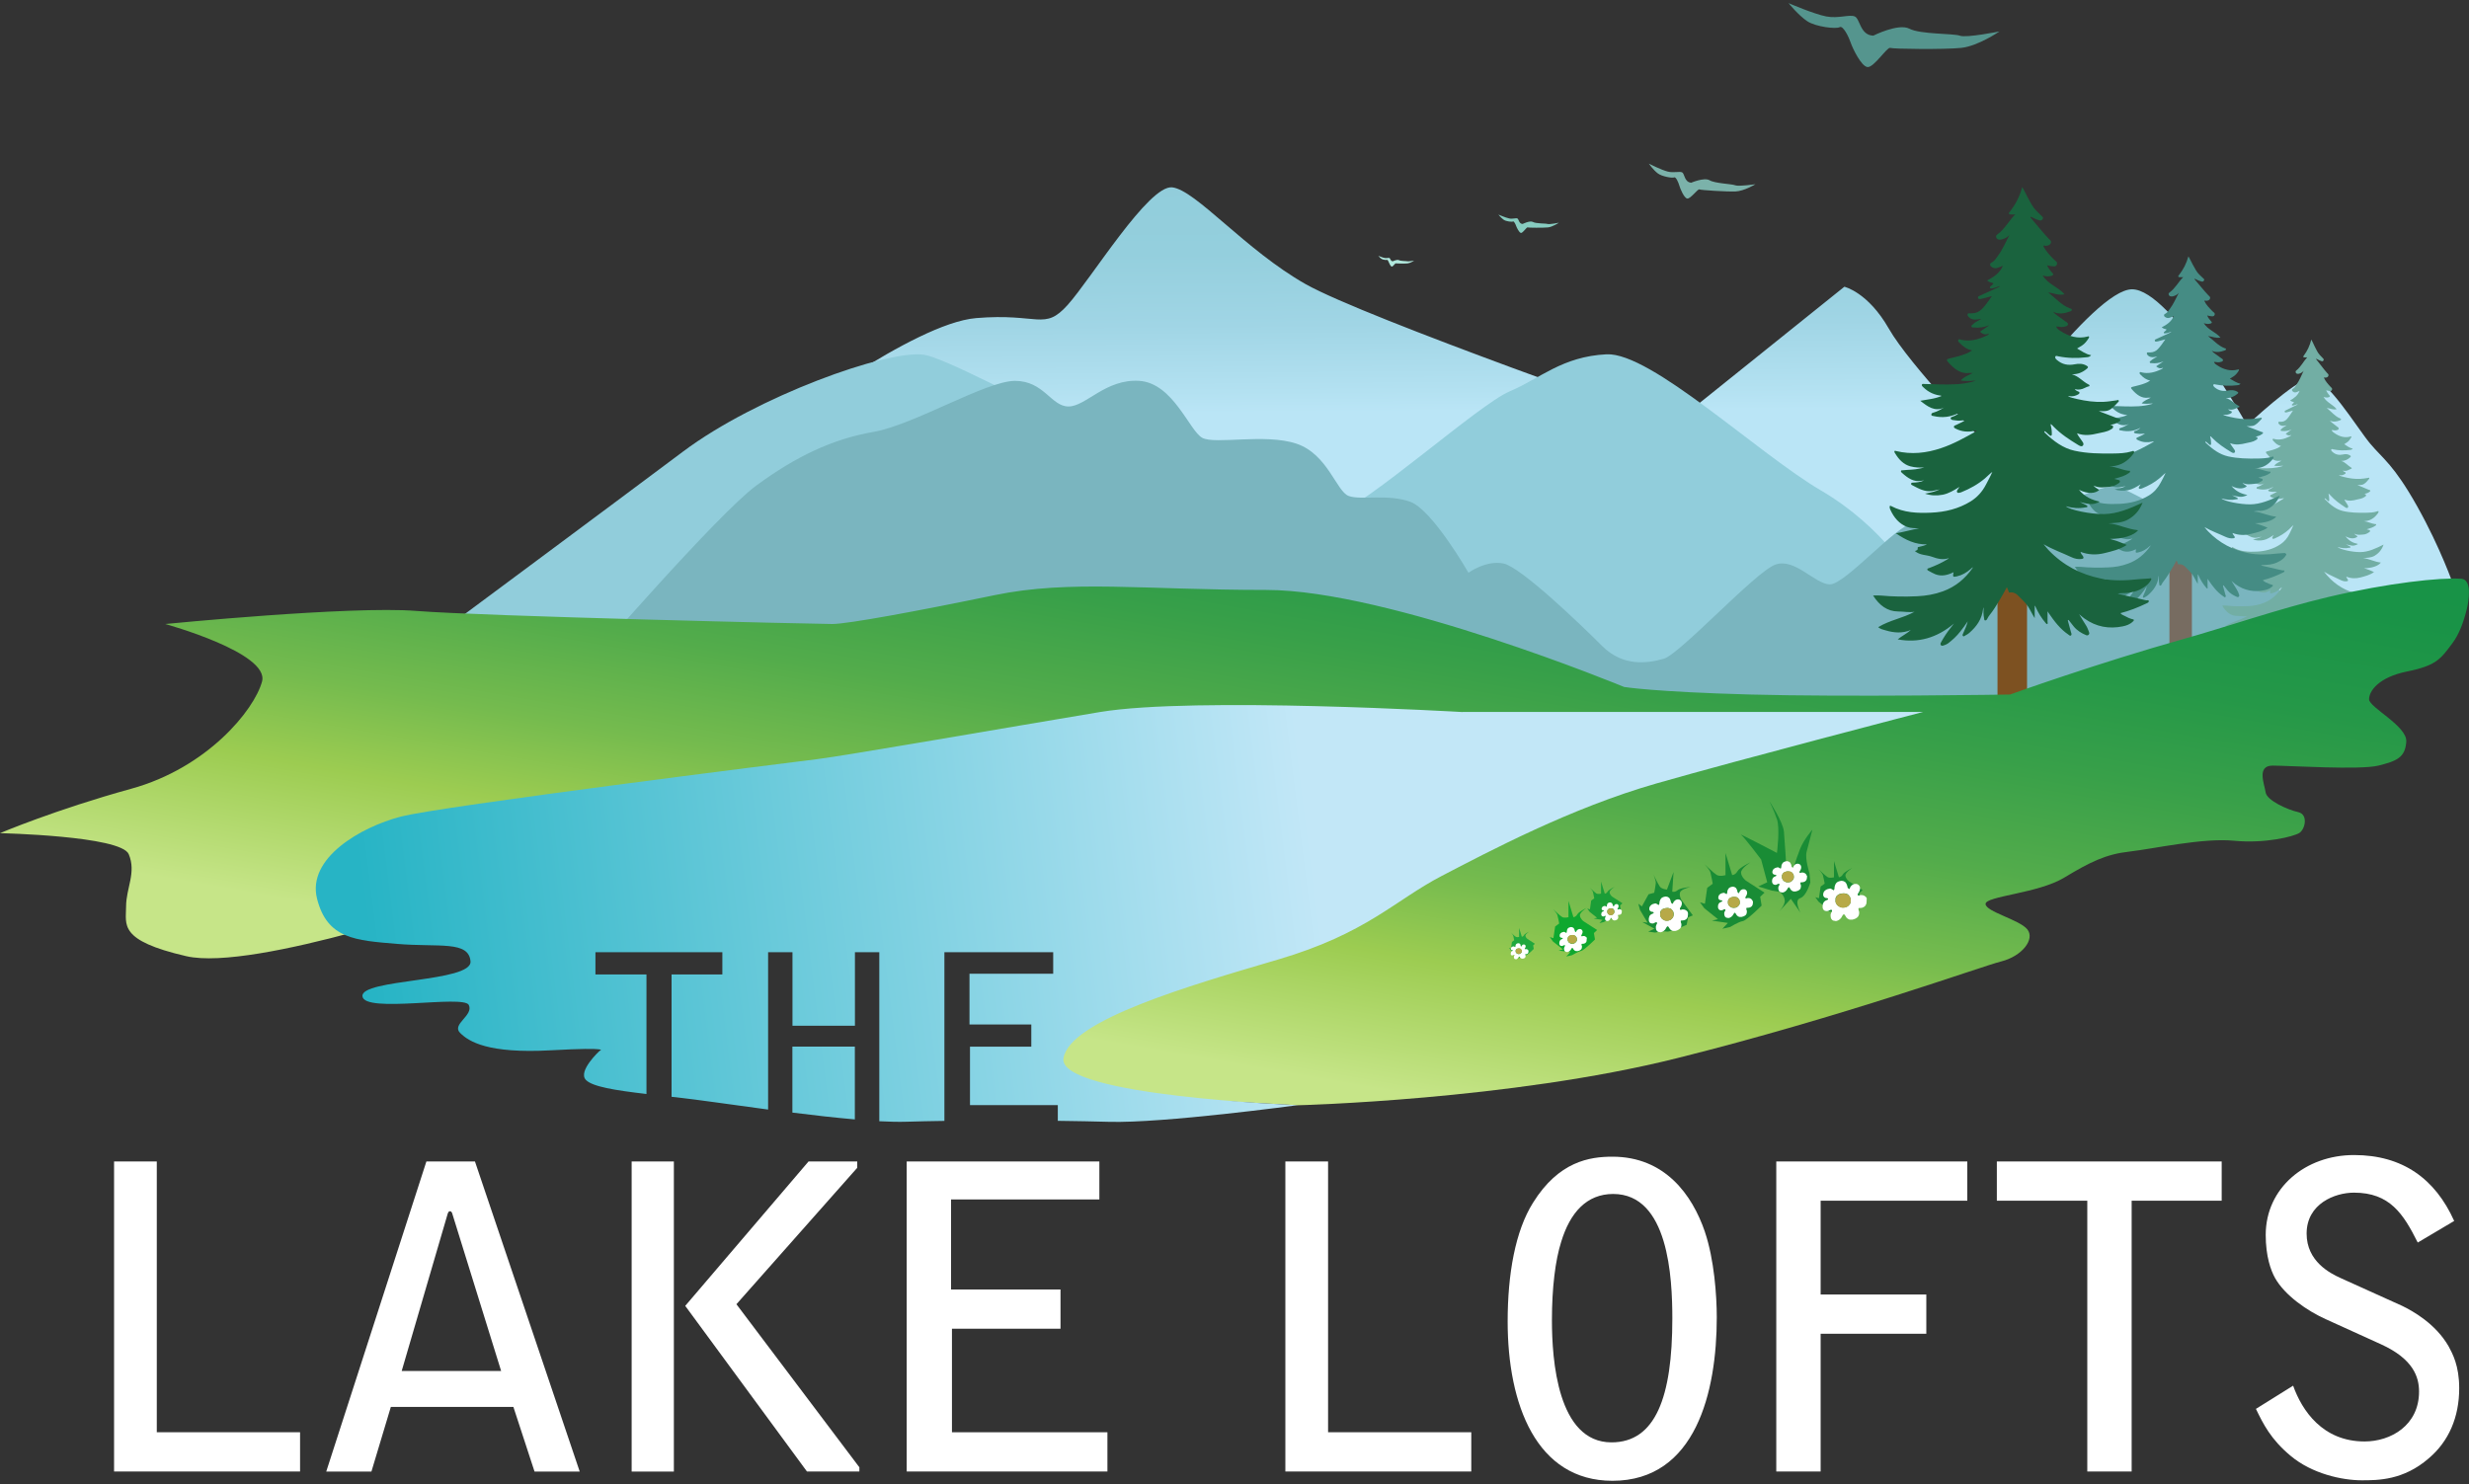 <?xml version="1.0" encoding="UTF-8"?>
<svg id="logos" xmlns="http://www.w3.org/2000/svg" xmlns:xlink="http://www.w3.org/1999/xlink" viewBox="0 0 300 180.36">
  <rect x="0" y="0" width="300" height="180.36" fill="#333333" stroke="none"/>
  <defs>
    <style>
      .cls-1 {
        fill: #7d5121;
      }

      .cls-2 {
        fill: #87ccc0;
      }

      .cls-3 {
        fill: #198c35;
      }

      .cls-4 {
        fill: url(#linear-gradient-4);
      }

      .cls-5 {
        fill: url(#linear-gradient-3);
      }

      .cls-6 {
        fill: url(#linear-gradient-2);
      }

      .cls-7 {
        fill: #b1e8dd;
      }

      .cls-8 {
        fill: #7ab5bf;
      }

      .cls-9 {
        fill: url(#linear-gradient);
      }

      .cls-10 {
        fill: #20a83d;
      }

      .cls-11 {
        fill: #1b9e37;
      }

      .cls-12 {
        fill: #91cddb;
      }

      .cls-13 {
        fill: #0fa82f;
      }

      .cls-14 {
        fill: #fff;
      }

      .cls-15 {
        fill: #7bb2aa;
      }

      .cls-16 {
        fill: #b7a948;
      }

      .cls-17 {
        fill: #776c61;
      }

      .cls-18 {
        fill: #55958e;
      }

      .cls-19 {
        fill: #458c84;
      }

      .cls-20 {
        fill: #72aea4;
      }

      .cls-21 {
        fill: #1a633e;
      }
    </style>
    <linearGradient id="linear-gradient" x1="196.51" y1="72.34" x2="196.19" y2="21.31" gradientUnits="userSpaceOnUse">
      <stop offset=".44" stop-color="#bae5f6"/>
      <stop offset=".49" stop-color="#b3e1f1"/>
      <stop offset=".65" stop-color="#a0d5e5"/>
      <stop offset=".82" stop-color="#94cfdd"/>
      <stop offset="1" stop-color="#91cddb"/>
    </linearGradient>
    <linearGradient id="linear-gradient-2" x1="132.8" y1="185.81" x2="158.53" y2="37.91" gradientUnits="userSpaceOnUse">
      <stop offset=".39" stop-color="#c6e588"/>
      <stop offset=".5" stop-color="#9ccc51"/>
      <stop offset=".57" stop-color="#75bb4e"/>
      <stop offset=".65" stop-color="#53ac4b"/>
      <stop offset=".74" stop-color="#38a049"/>
      <stop offset=".82" stop-color="#259848"/>
      <stop offset=".91" stop-color="#199347"/>
      <stop offset="1" stop-color="#169247"/>
    </linearGradient>
    <linearGradient id="linear-gradient-3" x1="39.95" y1="123.62" x2="233.71" y2="99.42" gradientUnits="userSpaceOnUse">
      <stop offset=".03" stop-color="#27b4c5"/>
      <stop offset=".62" stop-color="#c2e7f7"/>
    </linearGradient>
    <linearGradient id="linear-gradient-4" x1="41.85" y1="138.9" x2="235.61" y2="114.7" xlink:href="#linear-gradient-3"/>
  </defs>
  <path class="cls-9" d="M94.77,51.69s16.21-12.39,23.83-13.03,8.26,1.59,11.12-1.59,9.85-14.62,12.71-14.3,8.9,7.63,16.21,11.76,44.49,17.16,44.49,17.16l20.97-16.84s2.86.64,5.4,5.08c2.54,4.45,11.76,13.98,11.76,13.98,0,0,13.03-18.75,17.8-18.75s13.98,16.52,13.98,16.52c0,0,5.72-5.4,7.63-5.72s5.72,6.04,7.31,7.94,2.86,2.54,5.72,7.63,4.41,9.6,4.41,9.6l-26.76,6.64h-46.61l-70.23-9.57-59.74-16.52Z"/>
  <path class="cls-12" d="M54.41,76.16s19.7-14.62,28.6-21.29c8.9-6.67,24.79-12.39,29.24-11.76s37.82,19.38,37.82,19.38c0,0,7.31,1.91,11.76.32s17.85-13.66,21.61-15.25,6.36-4.23,11.76-4.5,18.43,12.08,26.06,16.55,11.12,10.71,11.12,10.71l-7.63,7.47-36.23,6-134.1-7.63Z"/>
  <path class="cls-8" d="M71.19,80.93s15.96-18.43,20.72-21.93,9.25-5.65,14.19-6.5,13.7-6.21,17.23-6.21,4.38,3.11,6.5,3.11,4.52-3.39,8.62-3.11,6.07,6.07,7.63,6.92,7.63-.56,11.44.71,4.87,5.82,6.36,6.36,4.8-.28,7.49.71,7.06,8.62,7.06,8.62c0,0,2.12-1.55,4.24-1.13s9.46,7.49,12,10.03c2.54,2.54,5.51,2.12,7.49,1.55s11.16-10.59,13.56-11.44,4.8,2.4,6.64,2.4,8.05-7.18,10.03-7.41,7.63,1.47,10.31,1.05,10.88-5.37,13.84-5.51,13.84,8.33,15.54,8.9,11.16,9.18,11.16,9.18l-45.44,12.92-166.58-9.22Z"/>
  <g>
    <rect class="cls-20" x="279.03" y="72.51" width="2.15" height="10.01"/>
    <path class="cls-20" d="M290.14,72.18c-.27.02-.53.03-.8.06-.93.11-1.86.16-2.78-.05-1.43-.32-2.72-1.02-3.81-2.26-.12-.13-.22-.28-.36-.45.68.43,1.36.68,2.02,1.02.24.12.5.19.77.14.12-.02.16-.08.08-.23-.05-.1-.15-.16-.17-.33.58.24,1.16.25,1.73.1.56-.15,1.13-.29,1.64-.65-.2-.11-.41-.17-.6-.26-.19-.09-.39-.13-.62-.21.93,0,1.74-.27,2.05-.69-.38-.04-.73-.15-1.08-.27-.36-.12-.71-.24-1.08-.27.49-.05.98-.02,1.44-.31.45-.28.82-.67,1.05-1.33-.95.47-1.84.9-2.82.91-.96.01-2.49-.32-2.77-.62.48.14.96.2,1.45.09.04,0,.1.02.12-.05.01-.09-.05-.11-.1-.13-.15-.08-.31-.16-.46-.24.25.07.5.13.75.16.25.03.49-.06.73-.19-.57-.12-1.09-.36-1.53-.94.73.39,1.2.26,1.47.03-.11-.14-.27-.16-.41-.36.41.23.78.13,1.15.11.22-.02.43-.11.63-.25.06-.04.15-.08.15-.18,0-.11-.1-.11-.17-.13-.07-.03-.14-.05-.24-.07.06-.02.1-.03.13-.04.32-.1.65-.19.94-.41.04-.03.09-.06.08-.13-.01-.08-.08-.05-.12-.05-.47-.06-.92-.32-1.4-.35.07-.01.13-.01.2-.02.62-.05,1.13-.38,1.54-.96.04-.06.1-.14.06-.22-.03-.07-.11-.02-.16,0-.45.15-.91.16-1.38.17-.94.01-1.88,0-2.8-.22-.82-.2-1.51-.75-2.15-1.41-.03-.03-.07-.06-.04-.14.14.05.23.2.35.29.05.04.09.11.16.06.05-.04.04-.12.04-.18,0-.24-.04-.48-.09-.73.1.05.16.13.22.2.54.6,1.16,1.04,1.79,1.45.11.07.27.18.36.02.08-.14-.05-.29-.12-.41-.1-.17-.23-.32-.32-.54.53.22,1.03.14,1.53,0,.32-.08.65-.11.94-.32.07-.05.18-.09.16-.22-.01-.12-.13-.09-.21-.14.23-.05.45-.1.63-.26.04-.04.11-.06.1-.13,0-.08-.08-.07-.13-.09-.47-.19-.94-.39-1.45-.61.57.03.73-.02,1.03-.29.13-.12.24-.26.35-.39.04-.04.1-.08.07-.16-.03-.08-.09-.03-.14-.02-.32.05-.64.11-.97.12-.65.03-1.29-.06-1.92-.22-.23-.06-.46-.1-.67-.23.04-.01.08,0,.12,0,.22.04.43-.02.62-.14.05-.03.1-.06.09-.14,0-.08-.06-.07-.1-.09-.08-.05-.18-.08-.24-.19.26.08.49.04.73-.09.08-.04.16-.08.24-.11.04-.02.1,0,.11-.07,0-.07-.06-.09-.09-.11-.4-.23-.72-.67-1.2-.79.44.01.8-.15,1.12-.45.1-.1.07-.14-.02-.21-.29-.2-.59-.19-.89-.12-.46.1-.9.02-1.28-.34-.07-.06-.16-.16-.13-.26.04-.11.15-.05.23-.03.69.15,1.37.16,2.06.07.1-.01.21-.01.32-.16-.39-.07-.68-.32-1.03-.53.14-.1.26-.17.37-.25.19-.13.34-.34.47-.56.02-.04.05-.08.02-.13-.02-.04-.06-.02-.09,0-.72.21-1.38,0-2.01-.45-.11-.08-.23-.15-.29-.33.19-.02.35.07.52.03.13-.03.3-.03.34-.19.03-.14-.14-.21-.24-.29-.06-.06-.13-.11-.2-.16-.21-.18-.45-.31-.64-.55.41.21.82.13,1.22-.02.06-.02.15-.04.14-.14,0-.08-.09-.08-.14-.11-.6-.25-1.04-.81-1.59-1.26.41.05.76.26,1.2.15-.51-.62-1.2-.79-1.6-1.5.21.08.41.11.63.05.06-.02.12-.05.14-.11.03-.08-.05-.1-.08-.15-.12-.19-.28-.33-.36-.59.14.03.25.07.37.08.13.01.28.05.34-.15.06-.19-.1-.24-.17-.34-.01-.02-.03-.03-.05-.05-.29-.32-.58-.63-.77-1.07.08-.05.14,0,.2,0,.14-.02.29-.05.35-.23.06-.18-.09-.26-.17-.35-.45-.51-.85-1.08-1.28-1.61-.02-.03-.06-.05-.02-.11.03.02.06.03.09.05.18.11.37.19.57.25.1.03.18-.02.23-.14.04-.11-.04-.16-.09-.22-.13-.14-.26-.28-.39-.41-.38-.38-.91-1.74-1.02-1.86-.19.75-.46,1.33-.91,1.95-.03.04-.08.08-.06.15.02.07.07.06.12.06.11,0,.23.03.35,0-.46.5-.78,1.17-1.3,1.58-.06.05-.13.1-.1.22.02.11.08.17.16.19.08.03.17.02.25,0,.21-.06.41-.16.56-.36-.27.56-.49,1.14-.83,1.63-.13.19-.24.41-.43.53-.07.04-.17.07-.16.19.01.11.1.17.17.22.12.08.25.07.38.03.13-.04.25-.11.38-.16-.24.6-.68.89-1.15,1.16.15.15.3.16.46.21-.02.12-.1.14-.15.2-.04.05-.12.08-.1.16.03.1.11.05.17.05.19-.01.37-.13.56-.18-.07.09-.16.13-.25.17-.41.2-.83.41-1.24.61-.06.03-.14.05-.11.17.02.09.09.08.15.08.05,0,.1-.01.15-.03.22-.06.44-.13.7-.2-.25.38-.46.73-.72,1.02-.21.24-.46.34-.73.34-.07,0-.13,0-.2,0-.04,0-.1,0-.12.06-.02.07,0,.13.04.18.09.14.22.2.36.24.19.05.37-.02.61-.05-.24.16-.46.26-.63.44-.05.05-.13.08-.1.18.02.08.1.06.16.07.4.05.78-.01,1.16-.19-.23.17-.46.35-.71.53.21.2.42.28.67.14-.07.13-.14.15-.2.18-.59.31-1.21.48-1.85.32-.06-.02-.15-.09-.2.02-.04.11.05.18.11.24.25.28.52.52.9.58-.16.12-.29.19-.42.26-.41.19-.84.29-1.27.4-.18.05-.19.1-.06.27.44.54.92.97,1.57.87.06,0,.12,0,.23,0-.33.2-.65.3-.88.6.36.06.72.04,1.08,0-.04.03-.07.04-.11.06-.84.27-1.69.27-2.54.25-.36,0-.73-.03-1.09-.03-.06,0-.15-.04-.17.06-.02.09.06.14.1.19.39.42.85.63,1.37.68-.52.26-1.06.29-1.59.4.53.46,1.06.89,1.74.54-.25.16-.49.32-.76.4-.07.02-.18.04-.17.16,0,.12.11.1.17.11.63.16,1.24.09,1.87-.26-.11.13-.22.17-.31.24-.11.08-.34.08-.31.21.03.15.24.12.38.15.23.05.45-.02.68,0-.22.14-.44.25-.67.36-.06.03-.16.05-.17.14,0,.1.09.12.16.16.43.24.88.26,1.34.16.05-.01.1-.05.18,0-.86.52-1.69,1.03-2.58,1.36-1.09.4-2.18.53-3.3.23-.04,0-.08-.04-.11,0-.03.06,0,.11.03.16.28.51.63.91,1.12,1.05.33.1.67.11,1.02.09-.11.04-.23.06-.34.09-.4.1-.82.08-1.22.14-.05,0-.12-.02-.13.07-.01.06.04.1.07.14.43.42.88.76,1.45.63.05-.01.11-.02.16-.03-.26.14-.54.17-.82.18-.05,0-.11,0-.13.08-.01.07.04.1.08.12.46.26.92.55,1.46.46.19-.03.37-.09.55-.13-.34.19-.71.26-1.07.34.43.16.86.17,1.29.08.44-.09.82-.35,1.23-.62-.05.09-.09.14-.12.2-.03.06-.08.12-.05.2.04.09.11.07.17.06.05,0,.1-.02.15-.05.61-.27,1.18-.61,1.71-1.09.18-.17.34-.36.54-.52-.14.35-.31.67-.46,1-.27.58-.65,1.02-1.12,1.33-.89.6-1.86.84-2.86.89-1,.05-2,.02-2.93-.52-.1-.06-.12,0-.11.11,0,.06.02.12.04.17.27.66.66,1.14,1.23,1.37.28.12.58.1.88.12-.56.1-1.11.3-1.7.38.72.54,1.44.91,2.27.88-.17.11-.36.14-.54.19-.05.02-.15,0-.13.1.03.2-.11.18-.2.24.38.34.83.28,1.23.44.41.16.82.28,1.25.11-.05.06-.09.09-.14.12-.42.28-.87.5-1.32.68-.05.02-.12.02-.12.1,0,.08.06.1.11.12.15.09.31.19.47.26.46.2.9.08,1.34-.16-.07.38-.05.4.25.33.38-.09.71-.3,1.01-.59.05-.04.09-.1.16-.12-.58.92-1.3,1.54-2.17,1.89-.62.25-1.25.37-1.9.4-.89.04-1.78.04-2.67-.06-.17-.02-.35,0-.53,0,.47.79,1.05,1.26,1.82,1.26.4,0,.8.09,1.2.03-.85.51-1.8.65-2.65,1.21.17.15.36.2.55.26.61.19,1.22.25,1.83-.03-.3.29-.65.47-.96.74,1.49.31,2.85-.11,4.1-1.25-.1.13-.18.25-.26.36-.24.33-.46.68-.65,1.06-.04.08-.11.17-.05.27.06.09.15.05.22.03.1-.04.2-.08.29-.15.33-.27.63-.57.9-.94.19-.26.38-.54.55-.82-.07.33-.2.63-.32.93-.03.07-.08.16-.02.23.06.07.12-.01.18-.05.1-.06.2-.12.29-.2.51-.49.92-1.08,1.01-1.94,0-.02.01-.03.03-.08-.01.32-.02.59.04.86.01.07,0,.17.08.18.06,0,.12-.04.15-.11.05-.13.12-.24.2-.34.26-.34.47-.73.69-1.11.19-.34.37-.7.56-1.07.06.14.11.29.16.43.22-.06.46,0,.66.24.2.23.42.44.61.69.19.26.32.57.48.86.04.08.09.15.13.23,0-.33,0-.66,0-.99.04.03.05.06.06.09.19.48.44.9.73,1.29.03.04.07.12.13.08.05-.03.01-.11.01-.16,0-.26,0-.53,0-.83.04.07.06.1.08.13.41.66.85,1.28,1.43,1.71.06.05.13.15.21.06.06-.07,0-.18-.02-.26-.07-.3-.15-.61-.23-.91.02-.02.04-.03.05-.05.13.17.25.35.38.52.25.33.56.53.9.69.07.03.14.04.2-.04.06-.08.03-.17,0-.25-.06-.16-.11-.32-.19-.46-.17-.28-.32-.57-.51-.91.15.14.27.25.39.35.86.67,1.8.84,2.78.62.26-.06.52-.15.74-.38.03-.03.09-.06.07-.13-.01-.06-.06-.05-.1-.06-.2-.05-.39-.15-.57-.26-.1-.06-.23-.09-.3-.22.67-.18,1.29-.46,1.91-.78.07-.04.18-.08.15-.19-.02-.1-.13-.04-.19-.05-.04-.01-.08-.01-.12-.02-.65-.16-1.3-.32-1.96-.49.19-.07.37-.05.55-.06.45-.03.89-.14,1.3-.41.22-.15.43-.32.57-.6.06-.13.05-.18-.07-.17Z"/>
  </g>
  <g>
    <rect class="cls-17" x="263.6" y="67.59" width="2.73" height="11.68"/>
    <path class="cls-19" d="M277.67,67.21c-.34.02-.68.03-1.01.07-1.18.13-2.35.18-3.52-.06-1.81-.38-3.44-1.19-4.83-2.63-.15-.15-.28-.32-.45-.53.86.5,1.73.8,2.56,1.19.3.14.63.22.97.17.16-.02.2-.1.1-.26-.07-.11-.19-.19-.22-.38.74.28,1.47.3,2.19.12.71-.17,1.43-.33,2.07-.76-.26-.13-.51-.2-.76-.3-.24-.1-.49-.15-.79-.25,1.18,0,2.2-.31,2.6-.8-.49-.04-.93-.17-1.37-.31-.45-.14-.9-.29-1.37-.32.62-.05,1.25-.03,1.82-.36.57-.33,1.03-.79,1.34-1.56-1.2.55-2.33,1.04-3.57,1.06-1.22.01-3.15-.37-3.51-.72.6.17,1.22.23,1.83.1.05-.01.13.02.15-.06.02-.1-.07-.12-.12-.15-.19-.1-.39-.19-.58-.28.31.08.63.16.95.19.32.03.63-.07.93-.22-.72-.14-1.38-.42-1.94-1.09.92.45,1.53.31,1.86.03-.13-.16-.35-.19-.52-.42.52.27.99.16,1.46.12.28-.02.55-.13.8-.29.08-.05.19-.09.19-.21,0-.13-.13-.12-.21-.15-.09-.03-.18-.05-.3-.09.07-.02.12-.04.17-.05.41-.12.82-.22,1.19-.48.05-.03.12-.07.1-.15-.01-.1-.1-.06-.15-.06-.6-.07-1.16-.38-1.77-.4.08-.02.17-.01.25-.02.78-.06,1.43-.44,1.95-1.12.05-.07.13-.16.08-.25-.04-.08-.14-.02-.21,0-.57.17-1.16.19-1.74.2-1.19.02-2.38,0-3.55-.26-1.04-.23-1.91-.87-2.72-1.65-.03-.03-.08-.07-.05-.16.18.06.29.23.44.34.06.04.12.13.2.07.06-.05.05-.14.05-.21,0-.28-.04-.56-.12-.85.13.05.2.15.28.23.69.7,1.47,1.21,2.27,1.7.14.08.34.2.45.03.11-.17-.07-.34-.16-.48-.13-.2-.29-.37-.41-.63.67.26,1.3.16,1.94,0,.4-.1.82-.13,1.19-.37.09-.06.22-.11.2-.26-.02-.14-.16-.11-.26-.16.29-.05.57-.12.8-.31.05-.04.14-.07.13-.16-.01-.09-.1-.08-.16-.1-.59-.23-1.19-.46-1.84-.71.72.03.92-.02,1.3-.34.16-.14.3-.3.45-.46.05-.05.13-.1.09-.18-.04-.09-.12-.03-.18-.02-.41.05-.82.13-1.23.14-.82.04-1.63-.07-2.43-.26-.29-.07-.58-.12-.85-.27.05-.02.1,0,.15,0,.28.04.54-.02.79-.16.06-.03.12-.08.12-.17,0-.09-.08-.08-.13-.11-.11-.06-.23-.09-.31-.22.32.09.63.05.92-.1.1-.05.2-.09.3-.13.05-.02.13,0,.14-.08,0-.08-.07-.1-.12-.12-.51-.27-.91-.78-1.52-.93.56.01,1.01-.18,1.42-.53.13-.11.09-.17-.03-.24-.36-.23-.74-.22-1.13-.15-.58.12-1.14.03-1.63-.39-.08-.07-.2-.18-.16-.3.05-.13.19-.06.29-.04.87.17,1.74.19,2.61.09.13-.02.26-.01.41-.19-.49-.08-.87-.38-1.3-.61.18-.11.33-.2.47-.29.24-.16.43-.39.59-.65.03-.04.07-.1.03-.16-.03-.05-.08-.02-.11-.01-.91.24-1.75,0-2.54-.53-.14-.09-.29-.17-.37-.39.24-.02.45.08.66.03.16-.04.39-.04.43-.22.04-.16-.18-.24-.3-.33-.08-.06-.17-.12-.25-.19-.27-.21-.58-.37-.81-.65.52.25,1.04.15,1.55-.03.07-.03.19-.05.18-.17,0-.1-.11-.1-.18-.12-.76-.29-1.32-.95-2.01-1.47.52.06.97.3,1.52.18-.64-.72-1.52-.92-2.03-1.75.26.1.52.13.79.06.08-.02.15-.05.18-.12.04-.09-.06-.12-.1-.18-.15-.22-.36-.38-.45-.69.18.04.32.08.47.09.16.01.35.06.43-.17.08-.23-.12-.28-.22-.4-.02-.02-.04-.04-.06-.05-.36-.38-.74-.74-.98-1.25.1-.06.18,0,.26,0,.18-.03.37-.05.44-.27.07-.21-.11-.31-.21-.41-.57-.59-1.07-1.26-1.62-1.88-.03-.03-.07-.06-.02-.13.04.02.07.04.11.06.23.12.47.23.73.29.13.03.23-.03.29-.16.05-.13-.05-.19-.12-.25-.16-.16-.33-.33-.5-.48-.48-.45-1.15-2.03-1.29-2.17-.25.88-.59,1.55-1.15,2.28-.04.05-.1.09-.07.17.02.08.09.07.15.07.14,0,.29.03.44,0-.58.58-.98,1.37-1.64,1.85-.08.06-.16.12-.13.25.03.12.1.2.21.23.11.03.21.02.32,0,.26-.07.52-.18.71-.43-.34.65-.63,1.33-1.05,1.9-.16.22-.31.48-.55.62-.08.05-.21.08-.2.23.01.13.12.2.22.25.16.09.32.08.48.03.16-.05.32-.13.48-.19-.3.7-.86,1.04-1.46,1.36.19.17.39.19.58.25-.03.14-.13.16-.19.23-.05.06-.16.09-.13.19.03.12.14.06.22.06.25-.01.47-.15.71-.21-.09.1-.21.15-.32.2-.52.24-1.05.48-1.57.72-.07.03-.17.06-.14.2.03.11.12.09.19.09.07,0,.13-.02.2-.03.28-.07.55-.15.89-.24-.31.45-.58.85-.91,1.19-.27.28-.58.39-.93.4-.08,0-.17,0-.25,0-.06,0-.12-.01-.15.07-.03.08.01.15.05.21.12.16.27.24.45.28.24.06.47-.02.77-.06-.31.19-.58.3-.79.51-.06.06-.17.09-.13.21.03.1.13.07.2.08.5.06.99-.01,1.47-.22-.29.2-.59.4-.9.61.27.24.53.32.85.16-.08.15-.18.18-.26.21-.75.36-1.53.56-2.34.37-.08-.02-.2-.1-.25.02-.05.13.06.21.13.28.32.33.66.6,1.15.68-.2.15-.36.23-.53.3-.52.22-1.07.33-1.61.47-.22.06-.25.12-.08.31.55.63,1.16,1.13,1.99,1.01.07-.01.15,0,.3,0-.42.23-.82.35-1.11.7.46.07.91.04,1.36,0-.05.03-.09.05-.14.07-1.06.32-2.14.31-3.22.29-.46-.01-.92-.04-1.39-.04-.08,0-.19-.05-.22.07-.03.1.07.17.13.23.5.49,1.07.74,1.74.79-.66.3-1.34.34-2.01.46.67.54,1.34,1.04,2.2.63-.32.19-.63.37-.96.46-.09.03-.22.05-.22.19,0,.14.13.11.22.13.8.18,1.57.11,2.36-.31-.14.16-.28.2-.39.28-.14.09-.43.09-.39.25.04.18.31.14.48.18.29.06.57-.02.86,0-.28.16-.56.29-.84.42-.08.04-.21.05-.21.17,0,.11.12.15.2.19.55.28,1.12.31,1.7.19.07-.01.13-.06.22.01-1.09.61-2.14,1.2-3.27,1.58-1.38.47-2.76.62-4.18.27-.05-.01-.11-.04-.14,0-.04.06,0,.13.04.19.36.59.8,1.06,1.42,1.22.42.11.85.13,1.29.1-.14.05-.29.07-.43.1-.51.12-1.03.1-1.55.16-.06,0-.15-.02-.17.08-.01.07.05.12.09.16.54.49,1.11.89,1.84.73.07-.01.14-.02.21-.03-.33.16-.68.19-1.04.21-.06,0-.14,0-.16.09-.02.08.05.12.1.14.59.3,1.17.64,1.84.54.24-.04.46-.1.7-.15-.43.22-.9.31-1.36.4.54.18,1.08.2,1.63.1.55-.11,1.04-.41,1.55-.72-.07.1-.11.17-.16.24-.04.07-.11.14-.07.23.05.11.14.08.22.07.07,0,.13-.03.19-.05.77-.31,1.5-.71,2.16-1.27.23-.19.43-.42.68-.6-.18.41-.39.79-.59,1.17-.35.67-.83,1.19-1.41,1.55-1.13.7-2.36.98-3.62,1.04-1.27.06-2.53.02-3.72-.61-.12-.06-.15,0-.14.13,0,.07.03.13.05.19.34.77.84,1.33,1.55,1.6.36.14.74.12,1.11.14-.71.11-1.4.35-2.15.45.91.63,1.83,1.06,2.87,1.03-.22.13-.46.17-.69.23-.07.02-.19,0-.17.12.03.24-.14.21-.26.28.48.4,1.05.33,1.55.51.52.19,1.04.33,1.59.13-.06.07-.12.1-.17.14-.54.33-1.1.58-1.67.79-.06.02-.15.03-.15.12,0,.09.08.11.14.14.19.11.39.22.59.3.58.23,1.14.09,1.7-.18-.08.45-.06.47.31.38.48-.11.9-.35,1.28-.69.06-.05.11-.12.2-.14-.74,1.07-1.65,1.8-2.76,2.2-.78.29-1.58.43-2.41.46-1.13.05-2.26.04-3.39-.07-.22-.02-.44,0-.67,0,.59.93,1.33,1.47,2.31,1.47.51,0,1.01.11,1.52.03-1.07.6-2.28.76-3.35,1.42.22.18.46.23.7.3.77.23,1.54.29,2.31-.04-.38.34-.82.55-1.22.86,1.89.36,3.61-.13,5.2-1.46-.12.16-.23.29-.33.43-.3.39-.58.8-.82,1.24-.05.09-.14.2-.06.32.07.1.19.06.28.03.13-.04.26-.09.37-.17.42-.31.8-.67,1.14-1.09.24-.31.48-.63.7-.96-.09.39-.25.74-.41,1.09-.04.08-.11.18-.03.26.07.08.15-.01.22-.05.13-.07.26-.14.37-.24.65-.58,1.17-1.26,1.28-2.26,0-.02.01-.04.04-.1-.02.37-.02.69.04,1,.02.08,0,.2.1.21.07,0,.15-.05.18-.13.07-.15.15-.28.25-.4.32-.4.59-.85.87-1.3.25-.4.46-.81.71-1.25.08.17.14.33.2.5.27-.07.58,0,.84.28.25.27.53.51.77.8.25.31.4.67.6,1.01.05.09.11.18.16.27,0-.38,0-.77,0-1.15.05.03.06.07.08.1.24.56.56,1.06.93,1.5.04.05.09.14.17.09.06-.04.01-.12.01-.19,0-.31,0-.62,0-.97.05.08.07.11.1.15.52.77,1.08,1.5,1.82,1.99.08.05.17.17.26.07.08-.08,0-.2-.02-.3-.09-.36-.19-.71-.29-1.06.02-.02.04-.04.07-.06.16.2.32.41.48.61.32.39.71.62,1.14.8.09.04.18.05.25-.04.08-.1.04-.2,0-.3-.07-.18-.14-.37-.25-.54-.21-.33-.41-.67-.65-1.06.2.16.34.3.49.41,1.09.78,2.28.98,3.52.72.33-.07.66-.18.93-.44.04-.04.11-.07.09-.15-.01-.07-.08-.06-.12-.07-.25-.06-.49-.17-.72-.3-.13-.07-.29-.1-.38-.26.84-.21,1.64-.53,2.42-.91.09-.04.22-.09.2-.22-.02-.11-.16-.04-.24-.06-.05-.01-.1-.02-.15-.03-.82-.19-1.65-.38-2.48-.57.23-.08.47-.05.7-.07.57-.03,1.13-.16,1.64-.48.28-.17.54-.37.72-.69.08-.15.06-.21-.09-.2Z"/>
  </g>
  <g>
    <rect class="cls-1" x="242.71" y="70.8" width="3.59" height="15.37"/>
    <path class="cls-21" d="M261.22,70.3c-.44.03-.89.05-1.33.09-1.55.17-3.09.24-4.64-.08-2.38-.49-4.53-1.56-6.35-3.47-.19-.2-.36-.43-.59-.7,1.13.66,2.27,1.05,3.37,1.57.4.19.83.29,1.28.22.21-.03.26-.13.13-.35-.09-.15-.25-.25-.29-.51.97.37,1.94.39,2.89.16.93-.23,1.88-.44,2.73-1-.34-.16-.68-.26-1-.4-.32-.14-.65-.19-1.04-.33,1.55,0,2.89-.41,3.42-1.06-.64-.06-1.22-.23-1.81-.41-.59-.19-1.18-.38-1.8-.42.81-.07,1.64-.04,2.39-.47.75-.43,1.36-1.03,1.76-2.05-1.58.73-3.07,1.37-4.7,1.39-1.6.02-4.15-.49-4.62-.95.8.22,1.6.3,2.41.13.07-.01.17.03.2-.08.02-.13-.09-.16-.16-.2-.25-.13-.51-.25-.77-.37.41.11.83.21,1.24.25.42.04.82-.09,1.22-.29-.95-.19-1.82-.56-2.55-1.44,1.21.59,2.01.4,2.45.04-.18-.21-.45-.25-.69-.56.69.35,1.31.21,1.92.16.36-.02.72-.16,1.05-.38.1-.07.25-.12.24-.28,0-.18-.17-.16-.28-.2-.12-.04-.24-.07-.4-.11.1-.03.16-.05.22-.07.54-.15,1.08-.29,1.56-.64.06-.05.15-.09.14-.19-.02-.13-.13-.08-.19-.08-.79-.1-1.53-.5-2.33-.53.11-.02.22-.02.33-.02,1.03-.08,1.88-.58,2.56-1.48.07-.09.17-.21.1-.33-.06-.1-.18-.03-.27,0-.75.23-1.52.25-2.29.26-1.56.02-3.13,0-4.67-.34-1.37-.3-2.52-1.15-3.58-2.17-.04-.04-.11-.09-.07-.21.23.08.38.31.58.45.08.06.16.17.26.09.08-.06.06-.18.06-.28,0-.37-.06-.74-.16-1.12.17.07.27.2.37.31.9.92,1.94,1.59,2.99,2.23.18.11.45.27.6.04.14-.22-.09-.44-.21-.63-.17-.27-.39-.49-.53-.83.88.34,1.72.21,2.55.01.53-.13,1.08-.17,1.57-.48.12-.07.29-.14.27-.34-.02-.18-.22-.14-.34-.21.38-.07.74-.15,1.06-.41.07-.06.19-.09.17-.2-.01-.12-.13-.1-.21-.13-.78-.3-1.56-.6-2.42-.93.95.04,1.22-.02,1.71-.45.21-.18.4-.4.59-.6.06-.06.17-.13.12-.24-.05-.12-.15-.04-.23-.03-.54.07-1.07.17-1.62.19-1.08.05-2.15-.1-3.2-.34-.38-.09-.77-.16-1.12-.35.07-.02.13,0,.2,0,.37.06.71-.03,1.04-.21.08-.04.16-.1.16-.22,0-.12-.11-.11-.17-.14-.14-.07-.3-.12-.4-.29.43.12.82.06,1.21-.14.13-.07.26-.12.4-.17.07-.03.17.01.18-.11,0-.11-.1-.13-.16-.16-.67-.35-1.2-1.02-2-1.22.74.02,1.33-.23,1.87-.7.17-.15.12-.22-.03-.32-.48-.3-.98-.29-1.49-.19-.77.15-1.49.04-2.14-.52-.11-.1-.27-.24-.21-.4.06-.17.25-.08.38-.05,1.14.23,2.29.25,3.44.11.17-.02.35-.02.54-.25-.65-.1-1.14-.5-1.71-.81.24-.15.43-.26.62-.38.32-.21.56-.52.78-.86.04-.06.09-.13.04-.21-.04-.06-.1-.03-.15-.01-1.2.32-2.3-.01-3.35-.7-.18-.12-.38-.23-.48-.51.31-.02.59.11.87.04.21-.05.51-.05.56-.29.05-.22-.24-.32-.4-.44-.11-.09-.22-.16-.33-.25-.36-.28-.76-.48-1.07-.85.69.32,1.37.2,2.04-.04.09-.03.24-.06.23-.22,0-.13-.15-.13-.24-.16-1-.38-1.74-1.25-2.64-1.94.68.08,1.27.4,2,.23-.84-.94-2.01-1.21-2.67-2.3.34.13.69.16,1.04.07.1-.03.2-.07.24-.16.05-.12-.08-.16-.13-.23-.2-.29-.47-.51-.6-.91.23.05.42.11.62.12.21.02.46.08.57-.23.1-.3-.16-.37-.29-.53-.02-.03-.05-.05-.08-.07-.48-.49-.97-.97-1.29-1.65.13-.08.23.01.34,0,.23-.03.48-.07.58-.35.09-.28-.15-.4-.28-.54-.75-.78-1.41-1.66-2.13-2.48-.03-.04-.09-.08-.03-.17.05.02.1.05.14.07.31.16.62.3.95.38.17.04.31-.04.38-.22.07-.17-.07-.24-.16-.33-.22-.21-.43-.43-.65-.64-.63-.59-1.51-2.67-1.7-2.85-.32,1.16-.77,2.04-1.51,2.99-.05.06-.13.12-.1.22.03.11.12.1.19.1.19,0,.38.04.58-.01-.76.77-1.29,1.8-2.16,2.43-.1.07-.21.16-.17.33.04.16.14.26.27.3.14.04.28.03.42-.01.35-.1.68-.24.94-.56-.45.85-.82,1.75-1.38,2.51-.22.3-.41.64-.72.82-.11.06-.28.11-.26.3.02.18.16.26.29.34.21.12.42.11.64.04.22-.07.42-.17.63-.25-.4.92-1.13,1.37-1.92,1.79.24.23.51.25.76.33-.04.18-.17.21-.25.3-.07.07-.21.12-.17.25.05.16.19.08.29.07.32-.02.62-.2.93-.28-.12.14-.27.19-.42.26-.69.31-1.38.63-2.06.94-.1.04-.23.08-.18.26.04.14.15.12.25.12.09,0,.17-.02.26-.04.37-.09.73-.19,1.17-.31-.41.59-.76,1.11-1.2,1.56-.36.36-.76.52-1.22.53-.11,0-.22,0-.33,0-.07,0-.16-.02-.2.09-.04.11.01.2.07.28.16.21.36.31.59.37.31.08.62-.03,1.02-.07-.41.25-.76.39-1.04.67-.08.08-.22.12-.17.28.04.13.17.09.26.1.66.08,1.31-.02,1.94-.29-.39.27-.77.53-1.18.81.36.31.7.43,1.12.21-.11.2-.23.23-.34.28-.99.47-2.01.73-3.08.48-.11-.02-.26-.13-.33.03-.07.17.08.27.18.37.42.43.87.79,1.51.89-.26.19-.48.3-.7.39-.69.29-1.4.44-2.12.62-.29.07-.32.16-.11.41.73.83,1.53,1.48,2.62,1.33.1-.01.2,0,.39,0-.56.31-1.08.46-1.46.92.61.09,1.2.06,1.8,0-.06.04-.12.07-.18.09-1.39.41-2.82.41-4.24.38-.61-.01-1.22-.05-1.82-.05-.1,0-.25-.06-.29.09-.04.13.09.22.17.3.65.64,1.41.97,2.29,1.04-.87.39-1.76.44-2.65.61.88.7,1.76,1.37,2.9.82-.42.25-.82.48-1.27.61-.12.03-.29.07-.29.25,0,.18.18.15.28.18,1.05.24,2.06.14,3.11-.4-.18.21-.36.26-.52.36-.18.12-.56.12-.52.33.05.24.41.19.64.24.38.08.75-.03,1.14-.01-.37.21-.74.38-1.11.56-.11.05-.27.07-.28.22,0,.15.16.19.26.25.72.36,1.47.41,2.23.25.09-.02.17-.07.29.01-1.43.8-2.81,1.58-4.31,2.08-1.82.62-3.64.81-5.5.36-.06-.02-.14-.06-.18.01-.05.08,0,.17.05.24.47.78,1.05,1.39,1.87,1.61.56.15,1.12.17,1.69.14-.19.06-.38.09-.57.13-.67.16-1.36.13-2.04.21-.08,0-.19-.03-.22.1-.02.1.07.16.12.21.71.64,1.46,1.17,2.42.96.09-.02.18-.03.27-.04-.44.21-.9.25-1.36.27-.08,0-.19,0-.22.12-.02.11.06.15.13.19.77.4,1.53.85,2.43.71.31-.05.61-.14.92-.2-.57.29-1.18.4-1.79.52.71.24,1.43.27,2.15.13.73-.14,1.37-.54,2.04-.95-.09.13-.15.22-.21.31-.06.09-.14.19-.09.31.06.14.19.11.29.09.09-.01.17-.04.25-.07,1.01-.41,1.97-.93,2.85-1.67.3-.25.57-.56.9-.79-.23.54-.51,1.03-.77,1.54-.46.89-1.09,1.56-1.86,2.04-1.49.92-3.11,1.29-4.77,1.37-1.67.08-3.33.02-4.89-.8-.16-.09-.2,0-.18.17.01.09.03.18.07.25.45,1.01,1.11,1.75,2.04,2.11.47.18.97.15,1.46.18-.94.15-1.84.46-2.83.59,1.2.83,2.41,1.4,3.78,1.35-.29.17-.6.22-.9.3-.09.02-.24,0-.22.15.04.31-.18.28-.34.37.63.53,1.38.44,2.05.68.68.25,1.37.43,2.09.17-.08.09-.15.13-.23.18-.71.43-1.44.76-2.2,1.04-.08.03-.2.04-.2.15,0,.12.11.15.18.19.26.14.51.29.78.4.77.3,1.5.12,2.23-.24-.11.59-.08.61.41.5.63-.14,1.18-.46,1.69-.91.08-.07.15-.16.27-.18-.97,1.41-2.17,2.36-3.63,2.9-1.03.38-2.09.56-3.17.61-1.49.07-2.97.05-4.46-.09-.29-.03-.58,0-.89,0,.78,1.22,1.75,1.93,3.03,1.94.67,0,1.33.14,2,.04-1.41.78-2.99,1-4.41,1.87.29.24.61.3.92.39,1.01.3,2.03.38,3.05-.05-.5.45-1.08.72-1.6,1.14,2.49.47,4.76-.17,6.84-1.92-.16.21-.3.38-.44.56-.4.51-.76,1.05-1.08,1.63-.07.12-.18.27-.08.42.09.14.25.08.37.04.17-.06.34-.12.48-.22.55-.41,1.06-.88,1.5-1.44.32-.4.63-.82.92-1.26-.12.51-.33.97-.54,1.43-.05.11-.14.24-.04.35.1.11.2-.02.3-.07.17-.09.34-.18.48-.31.86-.76,1.54-1.65,1.68-2.97,0-.02.02-.05.05-.13-.02.49-.03.91.06,1.32.02.1,0,.26.13.27.1,0,.19-.06.24-.17.09-.19.2-.36.33-.52.43-.53.78-1.12,1.14-1.71.32-.52.61-1.07.93-1.64.1.22.19.44.26.66.36-.09.76,0,1.11.37.33.36.7.67,1.01,1.05.32.4.53.88.79,1.33.07.12.14.24.21.35,0-.51,0-1.01,0-1.52.07.04.08.09.1.13.32.74.73,1.39,1.22,1.97.06.07.12.18.22.12.08-.05.02-.16.02-.25,0-.41,0-.81,0-1.28.06.1.1.15.13.2.69,1.01,1.42,1.97,2.39,2.62.1.07.22.23.35.09.1-.11,0-.27-.03-.4-.12-.47-.25-.93-.38-1.4.03-.02.06-.05.09-.07.21.27.42.54.63.8.42.51.94.82,1.49,1.05.11.05.24.06.34-.06.11-.13.05-.26,0-.39-.1-.24-.18-.49-.32-.7-.28-.43-.54-.88-.85-1.39.26.21.44.39.65.53,1.44,1.03,3,1.28,4.64.95.43-.09.87-.23,1.23-.58.06-.05.14-.09.12-.2-.02-.09-.1-.08-.16-.09-.33-.08-.65-.23-.95-.4-.17-.1-.38-.14-.51-.34,1.11-.28,2.15-.7,3.18-1.19.11-.05.29-.12.26-.29-.03-.15-.21-.06-.32-.08-.06-.02-.13-.02-.19-.04-1.09-.25-2.17-.5-3.27-.75.31-.11.61-.07.92-.09.76-.04,1.49-.21,2.16-.63.36-.23.71-.49.95-.91.11-.19.08-.28-.12-.26Z"/>
  </g>
  <path class="cls-6" d="M299.07,70.34c-2.53-.18-8.91.51-16.14,2.21-6.02,1.42-12.7,3.74-17.51,5.08-10.59,2.97-21.19,6.78-21.19,6.78,0,0-19.81.32-31.57,0s-15.32-.92-15.32-.92c0,0-28.53-11.79-43.47-11.79s-23.83-1.27-33.05.64c-9.22,1.91-17.8,3.5-19.7,3.5s-42.58-.95-50.53-1.59-30.51,1.59-30.51,1.59c0,0,12.71,3.5,11.76,6.99s-6.67,10.49-15.89,13.03C6.74,98.4,0,101.26,0,101.26,0,101.26,14.69,101.58,15.64,103.81s-.32,4.13-.32,6.36-.95,4.13,7.31,6.04,34.64-7.31,34.64-7.31l119.8-15.65,40.99-5.32-49.89,15.57-35.59,17.8-6.99,7.31,9.85,4.45,22.24,1.27s25.74-.63,46.08-5.72,36.86-11.12,39.4-11.76,4.13-2.7,3.18-3.89-5.08-2.15-5.08-3.1,6.36-1.27,9.53-3.18,5.08-2.86,7.94-3.18,8.9-1.69,12.71-1.32,7.24-.51,7.94-.94,1.13-2.26-.14-2.54-3.81-1.41-3.95-2.4-1.13-3.25.85-3.25,10.59.56,12.85,0,3.25-.99,3.39-2.9-4.52-4.17-4.52-5.16,1.13-2.68,4.66-3.39,4.06-1.55,5.44-3.39c.86-1.15,1.36-2.54,1.77-4.17.24-.97.68-3.6-.66-3.7Z"/>
  <g>
    <path class="cls-18" d="M227.6,4.34s3.07-1.55,4.41-.85,5.37.56,6.14.85,4.8-.52,4.8-.52c0,0-2.61,1.79-4.66,2s-8.26.14-8.62,0-1.98,2.4-2.75,2.33-1.84-2.33-2.05-2.97-.92-2.13-1.34-1.88-2.9-.03-3.95-.73-2.26-2.19-2.26-2.19c0,0,3.11,1.34,4.59,1.62s2.82-.28,3.46,0,.64,2.26,2.22,2.33Z"/>
    <path class="cls-15" d="M205.46,22.22s1.61-.7,2.27-.31,2.72.44,3.11.61,2.46-.13,2.46-.13c0,0-1.38.84-2.43.88s-4.21-.16-4.39-.25-1.08,1.17-1.47,1.11-.87-1.24-.96-1.57-.41-1.11-.63-1-1.47-.1-1.99-.49-1.09-1.18-1.09-1.18c0,0,1.54.77,2.29.96s1.45-.06,1.76.1.26,1.17,1.07,1.25Z"/>
    <path class="cls-2" d="M185.01,27.22s.88-.45,1.26-.24,1.54.16,1.76.24,1.38-.15,1.38-.15c0,0-.75.51-1.34.57s-2.37.04-2.47,0-.57.69-.79.67-.53-.67-.59-.85-.26-.61-.38-.54-.83,0-1.13-.21-.65-.63-.65-.63c0,0,.89.38,1.32.47s.81-.08.99,0,.18.65.64.67Z"/>
    <path class="cls-7" d="M169.23,31.76s.52-.26.75-.14.91.1,1.04.14.81-.09.81-.09c0,0-.44.3-.79.34s-1.4.02-1.46,0-.33.41-.47.39-.31-.39-.35-.5-.16-.36-.23-.32-.49,0-.67-.12-.38-.37-.38-.37c0,0,.52.23.78.27s.48-.05.58,0,.11.38.38.39Z"/>
  </g>
  <g>
    <path class="cls-3" d="M222.84,106.62v-1.97l.6,1.97s.28,0,.47-.34,1.16-.8,1.16-.8c0,0-.86.54-.84.93s.43.7.43.7l1.66,1.07-.39.37.13.78s-1.32,1.32-1.68,1.39-1.11.52-1.11.52l-.7.16.49-.52-1.42-.21.53-.13-1.21-.96-.39-.54.44.13.21-1.42.49-.36s-.13-.75-.21-1.01-.54-.75-.54-.75c0,0,.8.78,1.09.96s.8.03.8.03Z"/>
    <path class="cls-3" d="M209.66,106.35v-2.68l.81,2.68s.39,0,.64-.46,1.59-1.09,1.59-1.09c0,0-1.18.74-1.15,1.27s.59.96.59.96l2.26,1.46-.53.5.18,1.07s-1.8,1.81-2.3,1.89-1.52.71-1.52.71l-.95.22.67-.71-1.94-.28.73-.18-1.65-1.32-.53-.73.6.18.28-1.94.67-.49s-.18-1.02-.28-1.38-.74-1.02-.74-1.02c0,0,1.09,1.06,1.48,1.31s1.09.04,1.09.04Z"/>
    <path class="cls-3" d="M215.91,103.66s.39-2.97,0-4.1-.92-2.19-.92-2.19c0,0,1.66,2.51,1.77,3.71s.28,4.13.28,4.13l.53,1.35s.71-2.3,1.17-3.43,1.48-2.3,1.48-2.3c0,0-.47,1.84-.7,2.68s.34,2.61.34,2.61l.11,1.11s-.46,1.68-1.24,1.93.04,1.77.04,1.77l-1.17-1.69-1.55,1.69s.85-.85.81-1.49-.61-1.04-.61-1.04l-.96-.16-1.65-.5,1.09-.51-.74-2.77s-2.05-2.72-2.44-3,4.34,2.19,4.34,2.19Z"/>
    <path class="cls-3" d="M202.54,108.13l.81-2.15-.16,2.39s.31.11.65-.18,1.6-.4,1.6-.4c0,0-1.16.24-1.3.67s.18.94.18.94l1.37,1.85-.57.24-.18.91s-1.99.9-2.41.82-1.43.12-1.43.12l-.83-.11.75-.36-1.47-.81.64.08-.92-1.55-.2-.75.43.32.81-1.47.69-.19s.17-.87.19-1.19-.29-1.04-.29-1.04c0,0,.56,1.18.79,1.49s.87.36.87.36Z"/>
    <path class="cls-11" d="M194.54,108.61v-1.47l.45,1.47s.21,0,.35-.25.87-.6.87-.6c0,0-.64.41-.63.7s.32.52.32.52l1.24.8-.29.27.1.59s-.99.99-1.26,1.04-.83.39-.83.39l-.52.12.37-.39-1.06-.16.4-.1-.9-.72-.29-.4.33.1.15-1.07.37-.27s-.1-.56-.15-.76-.41-.56-.41-.56c0,0,.6.58.81.72s.6.02.6.02Z"/>
    <path class="cls-13" d="M190.58,111.47v-1.97l.6,1.97s.28,0,.47-.34,1.16-.8,1.16-.8c0,0-.86.54-.84.93s.43.7.43.7l1.66,1.07-.39.37.13.78s-1.32,1.32-1.68,1.39-1.11.52-1.11.52l-.7.16.49-.52-1.42-.21.53-.13-1.21-.96-.39-.54.44.13.21-1.42.49-.36s-.13-.75-.21-1.01-.54-.75-.54-.75c0,0,.8.78,1.09.96s.8.03.8.03Z"/>
    <path class="cls-10" d="M184.58,113.85v-1.08l.33,1.08s.16,0,.26-.19.64-.44.64-.44c0,0-.47.3-.46.51s.24.38.24.38l.91.59-.21.2.07.43s-.72.73-.92.76-.61.29-.61.29l-.38.09.27-.28-.78-.11.29-.07-.66-.53-.21-.29.24.07.11-.78.27-.2s-.07-.41-.11-.55-.3-.41-.3-.41c0,0,.44.43.6.53s.44.01.44.01Z"/>
    <g>
      <path class="cls-14" d="M226.83,109.25l-.02-.11c-.09-.17-.23-.23-.3-.28l-.07-.03-.13-.04h-.07s-.11-.01-.11-.01h-.04c-.06,0-.12.02-.16.04l-.1.04-.06-.03s-.04-.04-.04-.06v-.07s0-.07,0-.07l.04-.05.07-.1c.05-.07.17-.3.17-.52,0-.12-.04-.27-.14-.36l-.05-.05s-.04-.03-.06-.04l-.06-.04-.12-.04h-.12c-.07-.01-.15,0-.22.03l-.07.03s-.04.02-.07.04l-.06.04s-.04.04-.06.05l-.09.1s-.03.04-.04.06l-.04.06-.04.12s-.02.05-.04.07h-.04s-.05,0-.05,0c-.04-.03-.17-.15-.17-.26v-.04s-.03-.09-.03-.09l-.04-.12-.06-.13c-.04-.05-.07-.14-.13-.18-.2-.13-.17-.12-.42-.16-.04,0-.08,0-.12.01-.55.09-.64.36-.71.56l-.02.07-.03.12v.11s-.02.08-.02.08v.05s-.04.14-.09.14h-.04s-.11-.08-.11-.08c-.04-.03-.09-.05-.14-.08l-.07-.03s-.05-.01-.07-.01h-.04c-.16.04-.41.07-.61.27l-.09.1-.03.06-.05.12-.02.12v.19s.04.06.04.06l.07.11.05.04.12.07c.06.02.21.01.26.05l.05.04v.05s0,.04,0,.04l-.05.04c-.07.04-.17.07-.23.1l-.11.07-.05.04-.08.09s-.03.04-.04.07l-.06.13c-.01.05-.04.15-.04.23v.15s0,.06.01.08v.07s.06.13.06.13l.04.06.09.09.12.06h.07s.05.02.08.02h.06l.12-.02.07-.02s.2-.13.32-.13h.05s.04.07.04.07c0,.02.01.05.01.08v.06s-.04.05-.04.05c-.03.04-.06.09-.07.13l-.02.07-.04.12v.13c-.01.1.02.3.1.42l.08.09.07.06.11.05h.07s.11.04.17.04h.09s.1-.03.1-.03l.1-.04.11-.06s.04-.03.06-.04l.05-.04c.06-.04.12-.12.17-.17.01-.01.2-.37.26-.41l.07-.02.07.02s.04.04.05.06c.13.24.24.39.36.45l.12.07.12.04h.09s.09,0,.09,0h.04s.05,0,.05,0h.06s.12-.04.12-.04l.13-.04s.05-.02.07-.03l.07-.03c.06-.04.12-.09.19-.13,0,0,.23-.15.23-.55v-.13s-.09-.2-.09-.39l.03-.06s.04-.02.07-.02h.04s.05,0,.07,0h.04c.17,0,.33-.06.41-.12l.06-.04.1-.09.07-.1.05-.11.04-.12v-.11s.02-.12.02-.12c0-.05,0-.12,0-.16v-.07ZM224.84,109.73l-.06.13-.17.2s-.07.06-.12.09l-.12.07-.13.04c-.1.03-.19.04-.3.04-.1,0-.2-.01-.29-.04l-.25-.13s-.09-.06-.12-.09l-.09-.1-.13-.23s-.01-.1-.03-.15v-.13s0-.1,0-.15v-.13s.13-.25.13-.25l.19-.17.13-.06c.17-.06.32-.1.52-.1.1,0,.19.01.29.04l.13.04.12.07.09.09.16.22.04.12c.03.1.04.19.04.3l-.04.26Z"/>
      <path class="cls-16" d="M224.8,109.05l-.16-.22-.09-.09-.12-.07-.13-.04c-.1-.03-.19-.04-.29-.04-.2,0-.35.04-.52.1l-.13.06-.19.17-.12.25v.13s-.03.1-.03.15v.13s.03.1.04.15l.13.23.09.1s.07.06.12.09l.25.13c.09.03.19.04.29.04.12,0,.2-.01.3-.04l.13-.04.12-.07s.09-.06.12-.09l.17-.2.06-.13.04-.26c0-.12-.01-.2-.04-.3l-.04-.12Z"/>
    </g>
    <g>
      <path class="cls-14" d="M219.51,106.41l-.02-.09c-.07-.13-.18-.18-.23-.22l-.05-.02-.1-.03h-.05s-.09-.01-.09-.01h-.03s-.1.02-.13.03l-.08.03-.05-.02s-.03-.03-.03-.05v-.05s0-.05,0-.05l.03-.04.05-.08c.04-.06.13-.23.13-.41,0-.09-.03-.21-.11-.29l-.04-.04s-.03-.02-.05-.03l-.05-.03-.09-.03h-.09c-.06-.01-.11,0-.17.02l-.05.02s-.03.02-.05.03l-.05.03s-.03.03-.05.04l-.07.08s-.02.03-.03.05l-.03.05-.03.09s-.02.04-.03.05h-.03s-.04,0-.04,0c-.03-.02-.13-.11-.13-.21v-.03s-.02-.07-.02-.07l-.03-.1-.05-.1s-.05-.11-.1-.14c-.15-.1-.14-.09-.33-.13-.03,0-.06,0-.09.01-.43.07-.5.29-.56.44l-.02.05-.02.1v.09s-.02.06-.02.06v.04s-.03.11-.07.11h-.03s-.09-.06-.09-.06c-.03-.02-.07-.04-.11-.06l-.05-.02s-.04-.01-.06-.01h-.03c-.13.03-.33.06-.48.21l-.07.08-.02.05-.04.09-.02.09v.15s.03.05.03.05l.06.09.04.03.1.05s.17.01.21.04l.04.03v.04s0,.03,0,.03l-.04.03c-.05.03-.14.05-.18.08l-.09.05-.04.03-.06.07s-.02.03-.03.05l-.05.1s-.03.12-.03.18v.11s0,.05.01.06v.05s.05.1.05.1l.03.05.07.07.1.05h.05s.04.02.06.02h.05l.1-.02.05-.02s.16-.1.25-.1h.04s.03.05.03.05c0,.02.01.04.01.06v.05s-.03.04-.03.04c-.02.03-.05.07-.06.1l-.02.05-.03.1v.1c-.01.08.02.23.08.33l.06.07.06.05.09.04h.05s.09.03.13.03h.07s.08-.02.08-.02l.08-.03.09-.05s.03-.02.05-.03l.04-.03s.09-.09.14-.14c.01-.01.16-.29.21-.32l.05-.02.05.02s.03.03.04.05c.1.19.19.3.29.36l.1.05.09.03h.07s.07,0,.07,0h.03s.04,0,.04,0h.05s.1-.03.1-.03l.1-.03s.04-.02.06-.02l.05-.02s.1-.07.15-.1c0,0,.18-.11.18-.43v-.1s-.07-.15-.07-.31l.02-.05s.03-.02.06-.02h.03s.04,0,.06,0h.03c.14,0,.26-.05.33-.09l.05-.03.08-.07.06-.08.04-.09.03-.09v-.09s.02-.09.02-.09c0-.04,0-.09,0-.13v-.05ZM217.94,106.79l-.05.1-.14.16s-.06.05-.09.07l-.09.06-.1.03c-.08.02-.15.03-.24.03-.08,0-.16-.01-.23-.03l-.19-.1s-.07-.05-.09-.07l-.07-.08-.1-.18s-.01-.08-.02-.11v-.1s0-.08,0-.11v-.1s.1-.19.1-.19l.15-.14.1-.05c.14-.05.25-.08.41-.08.08,0,.15.01.23.03l.1.03.09.06.07.07.13.17.03.09c.02.08.03.15.03.24l-.03.21Z"/>
      <path class="cls-16" d="M217.9,106.25l-.13-.17-.07-.07-.09-.06-.1-.03c-.08-.02-.15-.03-.23-.03-.16,0-.27.03-.41.08l-.1.05-.15.14-.09.19v.1s-.02.08-.02.11v.1s.02.08.03.11l.1.18.07.08s.06.05.09.07l.19.1c.07.02.15.03.23.03.09,0,.16-.01.24-.03l.1-.03.09-.06s.07-.05.09-.07l.14-.16.05-.1.03-.21c0-.09-.01-.16-.03-.24l-.03-.09Z"/>
    </g>
    <g>
      <path class="cls-14" d="M212.94,109.51l-.02-.09c-.07-.13-.18-.18-.23-.22l-.05-.02-.1-.03h-.05s-.09-.01-.09-.01h-.03s-.1.02-.13.03l-.08.03-.05-.02s-.03-.03-.03-.05v-.05s0-.05,0-.05l.03-.04.05-.08c.04-.06.13-.23.13-.41,0-.09-.03-.21-.11-.29l-.04-.04s-.03-.02-.05-.03l-.05-.03-.09-.03h-.09c-.06-.01-.11,0-.17.02l-.05.02s-.03.02-.05.03l-.05.03s-.03.03-.05.04l-.07.08s-.02.03-.03.05l-.03.05-.03.09s-.02.04-.03.05h-.03s-.04,0-.04,0c-.03-.02-.13-.11-.13-.21v-.03s-.02-.07-.02-.07l-.03-.1-.05-.1s-.05-.11-.1-.14c-.15-.1-.14-.09-.33-.13-.03,0-.06,0-.09.01-.43.07-.5.29-.56.44l-.02.05-.02.1v.09s-.02.06-.02.06v.04s-.03.11-.07.11h-.03s-.09-.06-.09-.06c-.03-.02-.07-.04-.11-.06l-.05-.02s-.04-.01-.06-.01h-.03c-.13.03-.33.06-.48.21l-.07.08-.02.05-.04.09-.02.09v.15s.03.05.03.05l.06.09.04.03.1.05s.17.01.21.04l.04.03v.04s0,.03,0,.03l-.04.03c-.05.03-.14.05-.18.08l-.09.05-.04.03-.06.07s-.02.03-.03.05l-.05.1s-.03.12-.03.18v.11s0,.05.01.06v.05s.05.1.05.1l.03.05.07.07.1.05h.05s.04.02.06.02h.05l.1-.02.05-.02s.16-.1.25-.1h.04s.03.05.03.05c0,.02.01.04.01.06v.05s-.03.04-.03.04c-.02.03-.05.07-.06.1l-.02.05-.03.1v.1c-.01.08.02.23.08.33l.06.07.06.05.09.04h.05s.09.03.13.03h.07s.08-.02.08-.02l.08-.03.09-.05s.03-.02.05-.03l.04-.03s.09-.09.14-.14c.01-.01.16-.29.21-.32l.05-.02.05.02s.03.03.04.05c.1.19.19.3.29.36l.1.05.09.03h.07s.07,0,.07,0h.03s.04,0,.04,0h.05s.1-.03.1-.03l.1-.03s.04-.02.06-.02l.05-.02s.1-.07.15-.1c0,0,.18-.11.18-.43v-.1s-.07-.15-.07-.31l.02-.05s.03-.02.06-.02h.03s.04,0,.06,0h.03c.14,0,.26-.05.33-.09l.05-.03.08-.07.06-.08.04-.09.03-.09v-.09s.02-.09.02-.09c0-.04,0-.09,0-.13v-.05ZM211.37,109.89l-.05.1-.14.16s-.06.05-.09.07l-.09.06-.1.03c-.08.02-.15.03-.24.03-.08,0-.16-.01-.23-.03l-.19-.1s-.07-.05-.09-.07l-.07-.08-.1-.18s-.01-.08-.02-.11v-.1s0-.08,0-.11v-.1s.1-.19.1-.19l.15-.14.1-.05c.14-.05.25-.08.41-.08.08,0,.15.01.23.03l.1.03.09.06.07.07.13.17.03.09c.02.08.03.15.03.24l-.03.21Z"/>
      <path class="cls-16" d="M211.34,109.35l-.13-.17-.07-.07-.09-.06-.1-.03c-.08-.02-.15-.03-.23-.03-.16,0-.27.03-.41.08l-.1.05-.15.14-.09.19v.1s-.02.08-.02.11v.1s.02.08.03.11l.1.18.07.08s.06.05.09.07l.19.1c.07.02.15.03.23.03.09,0,.16-.01.24-.03l.1-.03.09-.06s.07-.05.09-.07l.14-.16.05-.1.03-.21c0-.09-.01-.16-.03-.24l-.03-.09Z"/>
    </g>
    <g>
      <path class="cls-14" d="M205.09,110.95l-.02-.1c-.08-.15-.21-.21-.26-.24l-.06-.03-.12-.04h-.06s-.1-.01-.1-.01h-.03c-.05,0-.11.02-.14.03l-.09.03-.05-.03s-.03-.03-.04-.05v-.06s0-.06,0-.06l.03-.05.06-.09c.05-.06.15-.26.15-.46,0-.1-.04-.24-.12-.32l-.05-.05s-.03-.03-.05-.04l-.05-.03-.1-.04h-.1c-.06-.01-.13,0-.19.03l-.06.03s-.04.02-.06.03l-.05.03s-.04.03-.05.05l-.08.09s-.03.03-.04.05l-.03.05-.04.1s-.02.05-.03.06h-.04s-.05,0-.05,0c-.04-.03-.15-.13-.15-.23v-.03s-.03-.08-.03-.08l-.03-.11-.05-.12s-.06-.12-.12-.16c-.17-.12-.15-.1-.37-.14-.03,0-.07,0-.1.01-.48.08-.57.32-.63.5l-.02.06-.03.11v.1s-.02.07-.02.07v.05s-.03.12-.08.12h-.04s-.1-.07-.1-.07c-.04-.03-.08-.05-.12-.07l-.06-.03s-.05-.01-.06-.01h-.04c-.14.03-.37.06-.54.24l-.08.09-.03.05-.05.1-.02.1v.17s.03.05.03.05l.06.1.05.04.11.06c.05.02.19.01.23.05l.05.04v.05s0,.03,0,.03l-.05.04c-.06.04-.15.06-.2.09l-.1.06-.05.04-.07.08s-.03.04-.03.06l-.05.12s-.04.14-.04.2v.13s0,.05.01.07v.06s.05.12.05.12l.03.05.08.08.11.05h.06s.05.02.07.02h.05l.11-.02.06-.02s.18-.12.28-.12h.05s.03.06.03.06c0,.02.01.05.01.07v.05s-.03.05-.03.05c-.03.03-.05.08-.06.12l-.02.06-.03.11v.12c-.01.09.02.26.09.37l.07.08.06.05.1.05h.06s.1.03.15.03h.08s.09-.03.09-.03l.09-.03.1-.05s.03-.03.05-.04l.05-.04c.05-.03.1-.1.15-.15.01-.01.18-.33.23-.36l.06-.02.06.02s.04.04.05.05c.12.21.21.34.32.4l.11.06.1.03h.08s.08,0,.08,0h.04s.05,0,.05,0h.05s.11-.03.11-.03l.12-.04s.05-.02.06-.03l.06-.03c.05-.04.11-.08.17-.12,0,0,.21-.13.21-.48v-.12s-.08-.17-.08-.35l.03-.05s.03-.02.06-.02h.03s.05,0,.06,0h.03c.15,0,.29-.05.37-.1l.05-.03.09-.08.06-.09.05-.1.03-.1v-.1s.02-.1.02-.1c0-.05,0-.1,0-.14v-.06ZM203.32,111.38l-.05.12-.15.18s-.06.05-.1.08l-.1.06-.12.04c-.09.03-.17.04-.27.04-.09,0-.18-.01-.26-.04l-.22-.12s-.08-.05-.1-.08l-.08-.09-.12-.21s-.01-.09-.03-.13v-.12s0-.09,0-.13v-.12s.12-.22.12-.22l.17-.15.12-.05c.15-.05.28-.09.46-.09.09,0,.17.01.26.04l.12.04.1.06.08.08.14.19.04.1c.03.09.04.17.04.27l-.04.23Z"/>
      <path class="cls-16" d="M203.29,110.77l-.14-.19-.08-.08-.1-.06-.12-.04c-.09-.03-.17-.04-.26-.04-.18,0-.31.04-.46.09l-.12.05-.17.15-.1.22v.12s-.03.09-.03.13v.12s.03.09.04.13l.12.21.08.09s.06.05.1.08l.22.12c.08.03.17.04.26.04.1,0,.18-.01.27-.04l.12-.04.1-.06s.08-.05.1-.08l.15-.18.05-.12.04-.23c0-.1-.01-.18-.04-.27l-.04-.1Z"/>
    </g>
    <g>
      <path class="cls-14" d="M197.06,110.71v-.05c-.05-.08-.12-.11-.15-.13h-.03s-.06-.03-.06-.03h-.03s-.05,0-.05,0h-.02s-.06.01-.08.02l-.05.02h-.03s-.02-.03-.02-.04v-.03s0-.03,0-.03l.02-.02.03-.05s.08-.14.08-.24c0-.05-.02-.13-.06-.17l-.02-.02s-.02-.01-.03-.02l-.03-.02-.05-.02h-.05s-.07,0-.1.01h-.03s-.02.02-.03.03l-.03.02s-.02.02-.03.02l-.04.05s-.01.02-.02.03l-.02.03-.02.05s-.01.02-.02.03h-.02s-.02,0-.02,0c-.02-.01-.08-.07-.08-.12v-.02s-.01-.04-.01-.04l-.02-.06-.03-.06s-.03-.06-.06-.09c-.09-.06-.08-.05-.2-.08-.02,0-.04,0-.05,0-.26.04-.3.17-.33.26v.03s-.02.06-.02.06v.05s-.01.04-.01.04v.02s-.02.06-.04.06h-.02s-.05-.04-.05-.04c-.02-.01-.04-.02-.06-.04h-.03s-.02-.02-.03-.02h-.02c-.08.02-.19.03-.29.13l-.04.05v.03s-.04.05-.04.05v.05s-.01.03-.01.03v.06s.02.03.02.03l.03.05.02.02.06.03s.1,0,.12.02l.02.02v.02s0,.02,0,.02l-.02.02s-.08.03-.11.05l-.05.03-.02.02-.04.04s-.01.02-.02.03l-.03.06s-.02.07-.02.11v.07s0,.03,0,.04v.03s.03.06.03.06l.02.03.04.04.06.03h.03s.02.01.04.01h.09s.03-.02.03-.02c.01,0,.1-.06.15-.06h.02s.02.03.02.03c0,.01,0,.02,0,.04v.03s-.02.02-.02.02c-.01.02-.03.04-.03.06v.03s-.03.06-.03.06v.06s.01.14.05.2l.04.04.03.03.05.02h.03s.05.02.08.02h.04s.05-.01.05-.01l.05-.02.05-.03s.02-.01.03-.02l.02-.02s.05-.05.08-.08c0,0,.1-.17.12-.19h.03s.03,0,.03,0c.01,0,.02.02.02.03.06.11.11.18.17.21l.06.03.05.02h.04s.04,0,.04,0h.02s.02,0,.02,0h.03s.06-.02.06-.02l.06-.02s.02-.01.03-.01h.03s.06-.05.09-.08c0,0,.11-.07.11-.26v-.06s-.04-.09-.04-.18v-.03s.03-.01.05-.01h.02s.02,0,.03,0h.02c.08,0,.15-.03.19-.05l.03-.02.05-.04.03-.05.02-.05.02-.05v-.05s.01-.05.01-.05c0-.02,0-.05,0-.08v-.03ZM196.13,110.94l-.03.06-.08.1s-.03.03-.05.04l-.05.03-.06.02s-.09.02-.14.02c-.05,0-.1,0-.14-.02l-.12-.06s-.04-.03-.05-.04l-.04-.05-.06-.11s0-.05-.01-.07v-.06s0-.05,0-.07v-.06s.06-.12.06-.12l.09-.08.06-.03c.08-.03.15-.05.25-.05.05,0,.09,0,.14.02l.06.02.05.03.04.04.07.1.02.05s.02.09.02.14l-.02.12Z"/>
      <path class="cls-16" d="M196.11,110.62l-.07-.1-.04-.04-.05-.03-.06-.02s-.09-.02-.14-.02c-.1,0-.16.02-.25.05l-.06.03-.09.08-.05.12v.06s-.01.05-.01.07v.06s.01.05.02.07l.06.11.04.05s.03.03.05.04l.12.06s.09.02.14.02c.05,0,.1,0,.14-.02l.06-.02.05-.03s.04-.03.05-.04l.08-.1.03-.06.02-.12c0-.05,0-.1-.02-.14l-.02-.05Z"/>
    </g>
    <g>
      <path class="cls-14" d="M192.82,114.05v-.07c-.07-.1-.16-.14-.2-.17l-.04-.02-.08-.03h-.04s-.07,0-.07,0h-.02s-.08.01-.1.02l-.06.02-.04-.02s-.02-.02-.03-.04v-.04s0-.04,0-.04l.02-.03.04-.06s.1-.18.1-.32c0-.07-.03-.17-.09-.23l-.03-.03s-.02-.02-.04-.03l-.04-.02-.07-.03h-.07s-.09,0-.14.02l-.04.02s-.03.01-.04.02l-.04.02s-.03.02-.04.03l-.06.06s-.02.02-.03.04l-.02.04-.03.07s-.01.03-.02.04h-.03s-.03,0-.03,0c-.03-.02-.1-.09-.1-.16v-.02s-.02-.05-.02-.05l-.02-.08-.04-.08s-.04-.09-.08-.11c-.12-.08-.11-.07-.26-.1-.02,0-.05,0-.07,0-.34.06-.4.23-.44.35v.04s-.03.08-.03.08v.07s-.01.05-.01.05v.03s-.02.09-.06.09h-.03s-.07-.05-.07-.05c-.03-.02-.06-.03-.09-.05l-.04-.02s-.03,0-.05,0h-.03c-.1.02-.26.05-.38.17l-.05.06-.02.04-.03.07v.07s-.01.04-.01.04v.08s.02.04.02.04l.05.07.03.03.08.04s.13,0,.16.03l.03.03v.03s0,.02,0,.02l-.03.03s-.11.04-.14.06l-.07.04-.03.03-.05.06s-.02.03-.02.04l-.04.08s-.03.09-.03.14v.09s0,.04,0,.05v.04s.04.08.04.08l.02.04.05.06.08.04h.04s.03.01.05.01h.11s.04-.03.04-.03c.01,0,.13-.08.2-.08h.03s.02.04.02.04c0,.01,0,.03,0,.05v.04s-.02.03-.02.03c-.02.02-.04.06-.05.08v.04s-.04.08-.04.08v.08c0,.06.01.18.06.26l.05.06.05.04.07.03h.04s.07.02.1.02h.06s.06-.02.06-.02l.06-.02.07-.04s.02-.02.04-.03l.03-.03s.07-.07.11-.11c0,0,.13-.23.16-.25h.04s.04,0,.04,0c.01,0,.03.03.03.04.08.15.15.24.23.28l.08.04.07.02h.06s.06,0,.06,0h.03s.03,0,.03,0h.04s.08-.02.08-.02l.08-.03s.03-.01.05-.02l.04-.02s.08-.05.12-.08c0,0,.14-.09.14-.34v-.08s-.06-.12-.06-.24l.02-.04s.02-.01.05-.01h.02s.03,0,.05,0h.02c.11,0,.2-.04.26-.07l.04-.02.06-.06.05-.06.03-.07.02-.07v-.07s.01-.07.01-.07c0-.03,0-.07,0-.1v-.04ZM191.59,114.34l-.04.08-.11.13s-.04.04-.07.05l-.07.05-.08.03c-.06.02-.12.03-.19.03-.06,0-.13,0-.18-.03l-.15-.08s-.05-.04-.07-.05l-.05-.06-.08-.14s0-.06-.02-.09v-.08s0-.06,0-.09v-.08s.08-.15.08-.15l.12-.11.08-.04c.11-.04.2-.06.32-.06.06,0,.12,0,.18.03l.08.03.07.05.05.05.1.13.03.07c.02.06.03.12.03.19l-.03.16Z"/>
      <path class="cls-16" d="M191.56,113.92l-.1-.13-.05-.05-.07-.05-.08-.03c-.06-.02-.12-.03-.18-.03-.13,0-.22.03-.32.06l-.08.04-.12.11-.07.15v.08s-.02.06-.02.09v.08s.02.06.03.09l.08.14.05.06s.04.04.07.05l.15.08c.05.02.12.03.18.03.07,0,.13,0,.19-.03l.08-.03.07-.05s.05-.04.07-.05l.11-.13.04-.08.03-.16c0-.07,0-.13-.03-.19l-.03-.07Z"/>
    </g>
    <g>
      <path class="cls-14" d="M185.7,115.53v-.04c-.04-.07-.1-.09-.13-.11h-.03s-.05-.03-.05-.03h-.03s-.04,0-.04,0h-.01s-.05,0-.06.01h-.04s-.02,0-.02,0c0,0-.01-.01-.02-.02v-.03s0-.03,0-.03v-.02s.04-.04.04-.04c.02-.03.07-.12.07-.21,0-.05-.02-.11-.06-.15l-.02-.02s-.01-.01-.02-.02h-.02s-.05-.03-.05-.03h-.05s-.06,0-.09.01h-.03s-.02.02-.03.03h-.02s-.02.03-.02.04l-.04.04s-.01.01-.02.02v.02s-.03.05-.03.05c0,.01,0,.02-.01.03h-.02s-.02,0-.02,0c-.02-.01-.07-.06-.07-.11h0s0-.05,0-.05v-.05s-.04-.05-.04-.05c-.01-.02-.03-.06-.05-.07-.08-.05-.07-.05-.17-.06-.01,0-.03,0-.05,0-.22.04-.26.15-.29.23v.03s-.02.05-.02.05v.04s0,.03,0,.03v.02s-.01.06-.04.06h-.02s-.04-.03-.04-.03c-.02-.01-.04-.02-.06-.03h-.03s-.02-.02-.03-.02h-.02c-.06.01-.17.03-.25.11l-.04.04v.02s-.03.05-.03.05v.05s0,.02,0,.02v.05s.01.02.01.02l.03.04.02.02.05.03s.09,0,.11.02l.02.02v.02s0,.01,0,.01l-.02.02s-.07.03-.09.04l-.04.03-.02.02-.03.04s-.01.02-.01.03l-.02.05s-.02.06-.02.09v.06s0,.02,0,.03v.03s.02.05.02.05v.02s.05.04.05.04l.05.02h.03s.02,0,.03,0h.07s.03-.02.03-.02c0,0,.08-.05.13-.05h.02s.01.03.01.03c0,0,0,.02,0,.03v.02s-.01.02-.01.02c-.01.01-.02.04-.03.05v.03s-.02.05-.02.05v.05s0,.12.04.17l.03.04.03.02.04.02h.03s.04.01.07.01h.04s.04-.01.04-.01h.04s.04-.04.04-.04c0,0,.01-.01.02-.02l.02-.02s.05-.05.07-.07c0,0,.08-.15.11-.16h.03s.03,0,.03,0c0,0,.02.02.02.02.05.1.1.16.15.18l.05.03h.05s.04.02.04.02h.04s.02,0,.02,0h.04s.05-.01.05-.01l.05-.02s.02,0,.03-.01h.03s.05-.05.08-.06c0,0,.09-.06.09-.22v-.05s-.04-.08-.04-.16v-.02s.03,0,.04,0h.01s.02,0,.03,0h.01c.07,0,.13-.02.17-.05h.02s.04-.05.04-.05l.03-.04.02-.04v-.05s.02-.04.02-.04v-.05s0-.05,0-.06v-.03ZM184.89,115.72l-.02.05-.07.08s-.03.02-.05.04l-.05.03-.05.02s-.08.02-.12.02c-.04,0-.08,0-.12-.02l-.1-.05s-.04-.02-.05-.04l-.04-.04-.05-.09s0-.04-.01-.06v-.05s0-.04,0-.06v-.05s.05-.1.05-.1l.08-.07.05-.02c.07-.02.13-.04.21-.04.04,0,.08,0,.12.02l.05.02.05.03.04.04.06.09.02.05s.02.08.02.12l-.02.11Z"/>
      <path class="cls-16" d="M184.88,115.45l-.06-.09-.04-.04-.05-.03-.05-.02s-.08-.02-.12-.02c-.08,0-.14.02-.21.04l-.05.02-.08.07-.05.1v.05s-.01.04-.01.06v.05s.01.04.02.06l.05.09.04.04s.03.02.05.04l.1.05s.08.02.12.02c.05,0,.08,0,.12-.02l.05-.02.05-.03s.04-.02.05-.04l.07-.08.02-.05.02-.11s0-.08-.02-.12l-.02-.05Z"/>
    </g>
  </g>
  <g>
    <path class="cls-14" d="M13.86,141.16h5.19v32.91h17.41v4.77H13.86v-37.69Z"/>
    <path class="cls-14" d="M62.38,170.99h-14.89l-2.36,7.86h-5.49l12.17-37.69h5.9l12.73,37.69h-5.49l-2.57-7.86ZM60.89,166.62l-5.96-19.2c-.05-.1-.1-.21-.26-.21s-.21.15-.26.26l-5.6,19.15h12.07Z"/>
    <path class="cls-14" d="M76.75,141.16h5.13v37.69h-5.13v-37.69ZM98.26,141.16h5.9v.77l-14.68,16.58,14.94,19.82v.51h-6.37l-14.79-20.13,14.99-17.56Z"/>
    <path class="cls-14" d="M110.17,141.16h23.41v4.62h-18.02v10.94h13.3v4.77h-13.19v12.58h18.89v4.77h-24.39v-37.69Z"/>
    <path class="cls-14" d="M156.18,141.16h5.19v32.91h17.4v4.77h-22.59v-37.69Z"/>
    <path class="cls-14" d="M207.16,149.73c1.13,3.34,1.44,7.75,1.44,10.37,0,8.99-2.52,19.87-12.68,19.87-9.24,0-12.73-9.29-12.73-19.36,0-5.75.92-10.99,3.08-14.43,3.13-5.03,6.88-5.6,9.65-5.6,6.37,0,9.7,4.62,11.24,9.14ZM196.02,145.11c-3.23,0-5.24,2.26-6.32,5.8-.72,2.26-1.13,5.6-1.13,9.55,0,4.77.67,14.84,7.24,14.84,5.34,0,7.39-5.49,7.39-15.04,0-4.98-.46-15.15-7.19-15.15Z"/>
    <path class="cls-14" d="M215.83,141.16h23.21v4.77h-17.82v11.4h12.84v4.77h-12.84v16.74h-5.39v-37.69Z"/>
    <path class="cls-14" d="M269.95,141.16v4.77h-10.94v32.91h-5.39v-32.91h-10.99v-4.77h27.31Z"/>
    <path class="cls-14" d="M293.77,151.01c-1.75-3.49-3.39-6.06-7.75-6.06-2.31,0-5.75,1.34-5.75,4.98,0,3.39,2.88,4.83,4.11,5.39l7.5,3.39c1.28.62,4.06,2.16,5.65,4.93.46.87,1.28,2.31,1.28,5.08,0,3.54-1.28,6.47-3.7,8.52-3.08,2.67-6.16,2.67-8.16,2.67-2.31,0-6.01-.77-8.63-2.98-2.41-2-3.34-3.9-4.21-5.7l4.52-2.82c1.08,3.03,3.59,6.78,8.68,6.78,3.18,0,6.62-1.95,6.62-6.06,0-1.75-.67-3.95-4.62-5.75l-6.67-3.03c-2.31-1.03-5.03-2.93-6.21-5.03-.51-.92-1.13-2.62-1.13-5.24,0-5.7,4.83-9.7,10.73-9.7s9.86,2.88,12.17,8.01l-4.42,2.62Z"/>
  </g>
  <g>
    <path class="cls-5" d="M177.71,86.54s-32.63-1.91-44.07,0c-11.44,1.91-30.93,5.3-34.32,5.72-3.39.42-45.76,5.72-50.63,6.99-4.87,1.27-11.4,5.05-10.17,9.96,1.23,4.91,4.66,5.08,9.75,5.51,5.08.42,8.69-.42,8.9,2.12.21,2.54-13.35,2.12-13.13,4.24.21,2.12,12.29-.21,12.92,1.06s-2.12,2.33-1.06,3.39c1.06,1.06,3.39,2.54,11.02,2.12,7.63-.42,5.93.07,5.93.07,0,0-2.68,2.47-1.66,3.53.79.82,3.52,1.26,7.36,1.71v-14.53h-6.2v-2.7h15.42v2.7h-6.17v14.87c.19.02.38.04.57.06,2.43.27,6.63.88,11.16,1.49v-19.12h2.96v8.93h7.59v-8.93h2.96v20.54c1.23.06,2.35.09,3.29.06,1.38-.04,2.95-.08,4.62-.1v-20.5h13.22v2.61h-10.17v6.17h7.51v2.7h-7.45v7.1h10.67v1.91c2.28.03,4.41.07,6.19.12,6.57.2,22.99-2.03,22.99-2.03,0,0-29.3-1.11-28.49-5.72s15.25-8.79,26.06-11.97,14.19-7.2,19.91-10.17c5.72-2.97,15.68-8.26,26.06-11.23,10.38-2.97,32.41-8.69,32.41-8.69h-55.93Z"/>
    <path class="cls-4" d="M96.28,127.2v8.02c2.6.33,5.22.62,7.59.83v-8.85h-7.59Z"/>
  </g>
</svg>